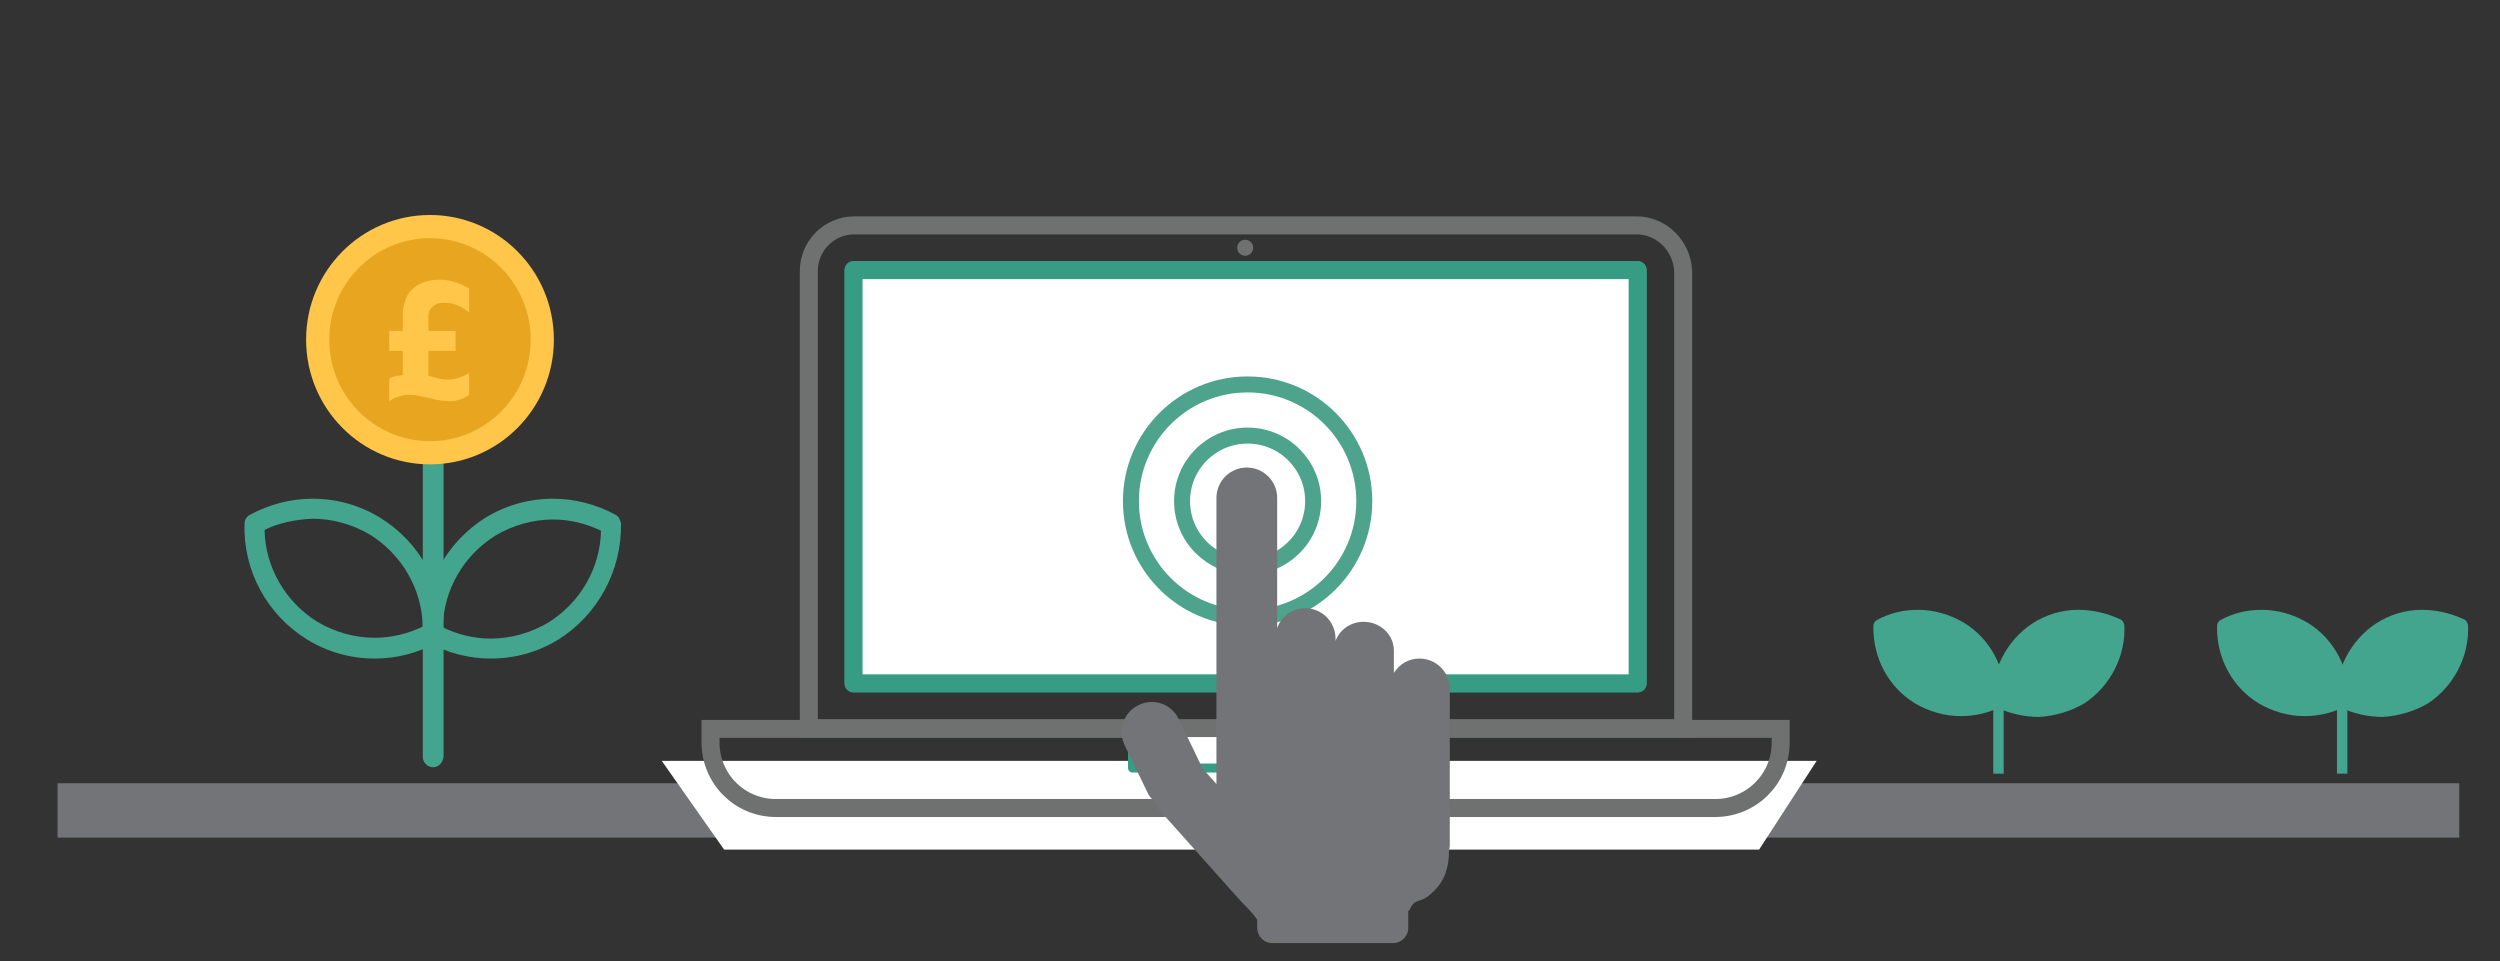 <?xml version="1.0" encoding="utf-8"?>
<!-- Generator: Adobe Illustrator 23.1.0, SVG Export Plug-In . SVG Version: 6.00 Build 0)  -->
<svg version="1.1" id="Layer_1" xmlns="http://www.w3.org/2000/svg" xmlns:xlink="http://www.w3.org/1999/xlink" x="0px" y="0px"
	 viewBox="0 0 312.8 120.3" style="enable-background:new 0 0 312.8 120.3;" xml:space="preserve">
<rect x="0" y="0" width="312.8" height="120.3" fill="#333333" stroke="none"/>
<style type="text/css">
	.st0{fill:#737477;}
	.st1{fill:#44A58F;}
	.st2{fill:#FFC64A;}
	.st3{fill:#E8A620;}
	.st4{enable-background:new    ;}
	.st5{fill:#FFFFFF;}
	.st6{clip-path:url(#SVGID_2_);}
	.st7{clip-path:url(#SVGID_4_);fill:none;stroke:#6F7171;stroke-width:2.249;stroke-miterlimit:10;}
	.st8{clip-path:url(#SVGID_6_);fill:#FFFFFF;}
	
		.st9{clip-path:url(#SVGID_8_);fill:none;stroke:#379C84;stroke-width:1.125;stroke-linecap:round;stroke-linejoin:round;stroke-miterlimit:10;}
	.st10{clip-path:url(#SVGID_10_);fill:none;stroke:#6F7171;stroke-width:2.249;stroke-miterlimit:10;}
	.st11{clip-path:url(#SVGID_12_);fill:#FFFFFF;}
	
		.st12{clip-path:url(#SVGID_14_);fill:none;stroke:#379C84;stroke-width:2.249;stroke-linecap:round;stroke-linejoin:round;stroke-miterlimit:10;}
	.st13{clip-path:url(#SVGID_16_);fill:#FFFFFF;}
	
		.st14{clip-path:url(#SVGID_18_);fill:none;stroke:#379C84;stroke-width:2.249;stroke-linecap:round;stroke-linejoin:round;stroke-miterlimit:10;}
	.st15{clip-path:url(#SVGID_20_);fill:#6F7171;}
	.st16{fill:none;stroke:#4EA38D;stroke-width:2;stroke-miterlimit:10;}
</style>
<rect x="7.2" y="98" class="st0" width="300.5" height="6.8"/>
<g>
	<g>
		<g>
			<g>
				<g>
					<path class="st1" d="M54.2,96c-0.7,0-1.3-0.6-1.3-1.3V40c0-0.7,0.6-1.3,1.3-1.3s1.3,0.6,1.3,1.3v54.7
						C55.4,95.4,54.9,96,54.2,96z"/>
				</g>
				<g>
					<g>
						<path class="st1" d="M61.4,82.4L61.4,82.4c-2.7,0-5.4-0.7-7.8-2c-0.4-0.2-0.6-0.6-0.7-1.1c-0.1-5.9,2.9-11.4,7.8-14.5
							c2.6-1.6,5.5-2.4,8.5-2.4c2.7,0,5.4,0.7,7.8,2c0.4,0.2,0.6,0.6,0.7,1.1c0.1,5.9-2.9,11.4-7.8,14.5
							C67.3,81.6,64.4,82.4,61.4,82.4z M55.4,78.5c1.9,0.9,3.9,1.4,6,1.4l0,0c2.5,0,5-0.7,7.2-2c4-2.5,6.5-6.8,6.6-11.5
							c-1.9-0.9-3.9-1.4-6-1.4c-2.5,0-5,0.7-7.2,2C58,69.5,55.5,73.8,55.4,78.5z"/>
					</g>
					<g>
						<path class="st1" d="M46.9,82.4c-3,0-5.9-0.8-8.5-2.4c-5-3.1-8-8.6-7.8-14.5c0-0.5,0.3-0.9,0.7-1.1c2.4-1.3,5.1-2,7.8-2
							c3,0,5.9,0.8,8.5,2.4c5,3.1,8,8.6,7.8,14.5c0,0.5-0.3,0.9-0.7,1.1C52.3,81.7,49.6,82.4,46.9,82.4z M33.1,66.3
							c0.1,4.7,2.6,9,6.6,11.5c2.2,1.3,4.7,2,7.2,2c2.1,0,4.1-0.5,6-1.4c-0.1-4.7-2.6-9-6.6-11.5c-2.2-1.3-4.7-2-7.2-2
							C37,65,34.9,65.4,33.1,66.3z"/>
					</g>
				</g>
			</g>
			<g>
				<ellipse class="st2" cx="53.8" cy="42.5" rx="15.5" ry="15.6"/>
			</g>
			<g>
				<ellipse class="st3" cx="53.8" cy="42.5" rx="12.6" ry="12.7"/>
			</g>
			<g class="st4">
				<path class="st2" d="M54.2,38.3c-0.4,0.3-0.6,0.8-0.6,1.3v1.8H57v2.5h-3.4v3.1c0.9,0.3,1.7,0.5,2.4,0.5c0.9,0,1.8-0.3,2.7-0.8
					v2.7c-0.7,0.5-1.5,0.8-2.5,0.8c-0.6,0-1.4-0.1-2.5-0.4c-0.6-0.1-1.1-0.2-1.4-0.3c-0.4-0.1-0.7-0.1-1.1-0.1
					c-0.9,0-1.8,0.3-2.5,0.8v-2.8c0.2-0.2,0.5-0.3,0.7-0.3c0.2-0.1,0.4-0.1,0.6-0.1c0.2,0,0.3-0.1,0.4-0.1v-3h-1.7v-2.5h1.7v-2.2
					c0-0.7,0.2-1.4,0.5-2.1c0.3-0.6,0.8-1.1,1.5-1.5c0.7-0.4,1.6-0.6,2.7-0.6c1.2,0,2.4,0.4,3.6,1.1v3c-1-0.8-1.9-1.2-2.9-1.2
					C55.1,37.8,54.6,38,54.2,38.3z"/>
			</g>
		</g>
	</g>
</g>
<g>
	<g>
		<path class="st1" d="M298.1,89.7L298.1,89.7c-1.8,0-3.6-0.4-5.3-1.2c-0.3-0.1-0.4-0.4-0.5-0.7c-0.2-3.9,1.8-7.7,5-9.8
			c1.7-1.1,3.7-1.7,5.7-1.7c1.8,0,3.6,0.4,5.3,1.2c0.3,0.1,0.4,0.4,0.5,0.7c0.2,3.9-1.8,7.7-5,9.8C302.1,89,300.1,89.6,298.1,89.7z"
			/>
	</g>
	<g>
		<path class="st1" d="M288.3,89.6c-2,0-4-0.6-5.7-1.6c-3.3-2-5.3-5.7-5.2-9.7c0-0.3,0.2-0.6,0.4-0.7c1.6-0.9,3.4-1.3,5.2-1.3
			c2,0,4,0.6,5.7,1.6c3.3,2,5.3,5.7,5.2,9.7c0,0.3-0.2,0.6-0.4,0.7C292,89.2,290.1,89.6,288.3,89.6z"/>
	</g>
</g>
<rect x="292.4" y="87.7" class="st1" width="1.3" height="9.1"/>
<polygon class="st5" points="82.8,95.2 90.6,106.3 220.1,106.3 227.3,95.2 "/>
<g>
	<g>
		<path class="st1" d="M255.1,89.7L255.1,89.7c-1.8,0-3.6-0.4-5.3-1.2c-0.3-0.1-0.4-0.4-0.5-0.7c-0.2-3.9,1.8-7.7,5-9.8
			c1.7-1.1,3.7-1.7,5.7-1.7c1.8,0,3.6,0.4,5.3,1.2c0.3,0.1,0.4,0.4,0.5,0.7c0.2,3.9-1.8,7.7-5,9.8C259.1,89,257.1,89.6,255.1,89.7z"
			/>
	</g>
	<g>
		<path class="st1" d="M245.3,89.6c-2,0-4-0.6-5.7-1.6c-3.3-2-5.3-5.7-5.2-9.7c0-0.3,0.2-0.6,0.4-0.7c1.6-0.9,3.4-1.3,5.2-1.3
			c2,0,4,0.6,5.7,1.6c3.3,2,5.3,5.7,5.2,9.7c0,0.3-0.2,0.6-0.4,0.7C249,89.2,247.1,89.6,245.3,89.6z"/>
	</g>
</g>
<g>
	<g>
		<g>
			<defs>
				<rect id="SVGID_1_" x="87.6" y="26.6" width="136.5" height="76.1"/>
			</defs>
			<clipPath id="SVGID_2_">
				<use xlink:href="#SVGID_1_"  style="overflow:visible;"/>
			</clipPath>
			<g class="st6">
				<g>
					<defs>
						<rect id="SVGID_3_" x="87.6" y="26.6" width="136.5" height="76.1"/>
					</defs>
					<clipPath id="SVGID_4_">
						<use xlink:href="#SVGID_3_"  style="overflow:visible;"/>
					</clipPath>
					<path class="st7" d="M222.7,91.2H88.9v1.7c0,4.5,3.6,8.2,8.2,8.2h117.5c4.5,0,8.2-3.6,8.2-8.2v-1.7H222.7z"/>
				</g>
				<g>
					<defs>
						<rect id="SVGID_5_" x="87.6" y="26.6" width="136.5" height="76.1"/>
					</defs>
					<clipPath id="SVGID_6_">
						<use xlink:href="#SVGID_5_"  style="overflow:visible;"/>
					</clipPath>
					<rect x="141.7" y="91.2" class="st8" width="28.3" height="4.9"/>
				</g>
				<g>
					<defs>
						<rect id="SVGID_7_" x="87.6" y="26.6" width="136.5" height="76.1"/>
					</defs>
					<clipPath id="SVGID_8_">
						<use xlink:href="#SVGID_7_"  style="overflow:visible;"/>
					</clipPath>
					<rect x="141.7" y="91.2" class="st9" width="28.3" height="4.9"/>
				</g>
				<g>
					<defs>
						<rect id="SVGID_9_" x="87.6" y="26.6" width="136.5" height="76.1"/>
					</defs>
					<clipPath id="SVGID_10_">
						<use xlink:href="#SVGID_9_"  style="overflow:visible;"/>
					</clipPath>
					<path class="st10" d="M204.8,28.2h-97.9c-3.2,0-5.7,2.6-5.7,5.7v57.2h109.4V34C210.5,30.8,207.9,28.2,204.8,28.2z"/>
				</g>
				<g>
					<defs>
						<rect id="SVGID_11_" x="87.6" y="26.6" width="136.5" height="76.1"/>
					</defs>
					<clipPath id="SVGID_12_">
						<use xlink:href="#SVGID_11_"  style="overflow:visible;"/>
					</clipPath>
					<rect x="106.8" y="33.8" class="st11" width="98.1" height="51.7"/>
				</g>
				<g>
					<defs>
						<rect id="SVGID_13_" x="87.6" y="26.6" width="136.5" height="76.1"/>
					</defs>
					<clipPath id="SVGID_14_">
						<use xlink:href="#SVGID_13_"  style="overflow:visible;"/>
					</clipPath>
					<rect x="106.8" y="33.8" class="st12" width="98.1" height="51.7"/>
				</g>
				<g>
					<defs>
						<rect id="SVGID_15_" x="87.6" y="26.6" width="136.5" height="76.1"/>
					</defs>
					<clipPath id="SVGID_16_">
						<use xlink:href="#SVGID_15_"  style="overflow:visible;"/>
					</clipPath>
					<rect x="106.8" y="33.8" class="st13" width="98.1" height="51.7"/>
				</g>
				<g>
					<defs>
						<rect id="SVGID_17_" x="87.6" y="26.6" width="136.5" height="76.1"/>
					</defs>
					<clipPath id="SVGID_18_">
						<use xlink:href="#SVGID_17_"  style="overflow:visible;"/>
					</clipPath>
					<rect x="106.8" y="33.8" class="st14" width="98.1" height="51.7"/>
				</g>
				<g>
					<defs>
						<rect id="SVGID_19_" x="87.6" y="26.6" width="136.5" height="76.1"/>
					</defs>
					<clipPath id="SVGID_20_">
						<use xlink:href="#SVGID_19_"  style="overflow:visible;"/>
					</clipPath>
					<path class="st15" d="M154.8,31c0-0.5,0.4-1,1-1c0.5,0,1,0.4,1,1c0,0.5-0.4,1-1,1C155.3,32,154.8,31.6,154.8,31"/>
				</g>
			</g>
		</g>
	</g>
</g>
<circle class="st16" cx="156.1" cy="62.7" r="8.2"/>
<circle class="st16" cx="156.1" cy="62.7" r="14.6"/>
<rect x="249.4" y="87.7" class="st1" width="1.3" height="9.1"/>
<path class="st0" d="M177.6,82.4c-1.4,0-2.5,0.7-3.2,1.8v-2.8c0-2-1.7-3.6-3.8-3.6c-1.6,0-3,1-3.5,2.4v-0.3c0-2.1-1.7-3.8-3.8-3.8
	c-1.6,0-3,1-3.5,2.5V62.3c0-2.1-1.7-3.8-3.8-3.8s-3.8,1.7-3.8,3.8v35.8l-1.6-1.8c-0.1-0.1-0.2-0.2-0.2-0.2c0-0.1-0.1-0.2-0.1-0.3
	l-2.8-5.8c-0.9-1.9-3.1-2.7-5-1.8l0,0c-1.9,0.9-2.7,3.1-1.8,5l2.8,5.8c0.2,0.5,0.5,0.9,0.9,1.2c0.2,0.5,0.4,0.9,0.8,1.3l10,11.2
	c2,2,2.1,2.4,2.1,2.4v1c0,1,0.8,1.9,1.9,1.9h15.1c1,0,1.9-0.8,1.9-1.9v-2c0,0,0,0,0-0.1c0.1-0.1,0.1-0.1,0.2-0.2
	c0.5-1.3,1.2-0.9,2.2-1.6c1-0.8,2.7-2.2,2.7-5.7c0-0.2,0.1-0.5,0.1-0.7V86.2C181.4,84.1,179.7,82.4,177.6,82.4z"/>
</svg>
